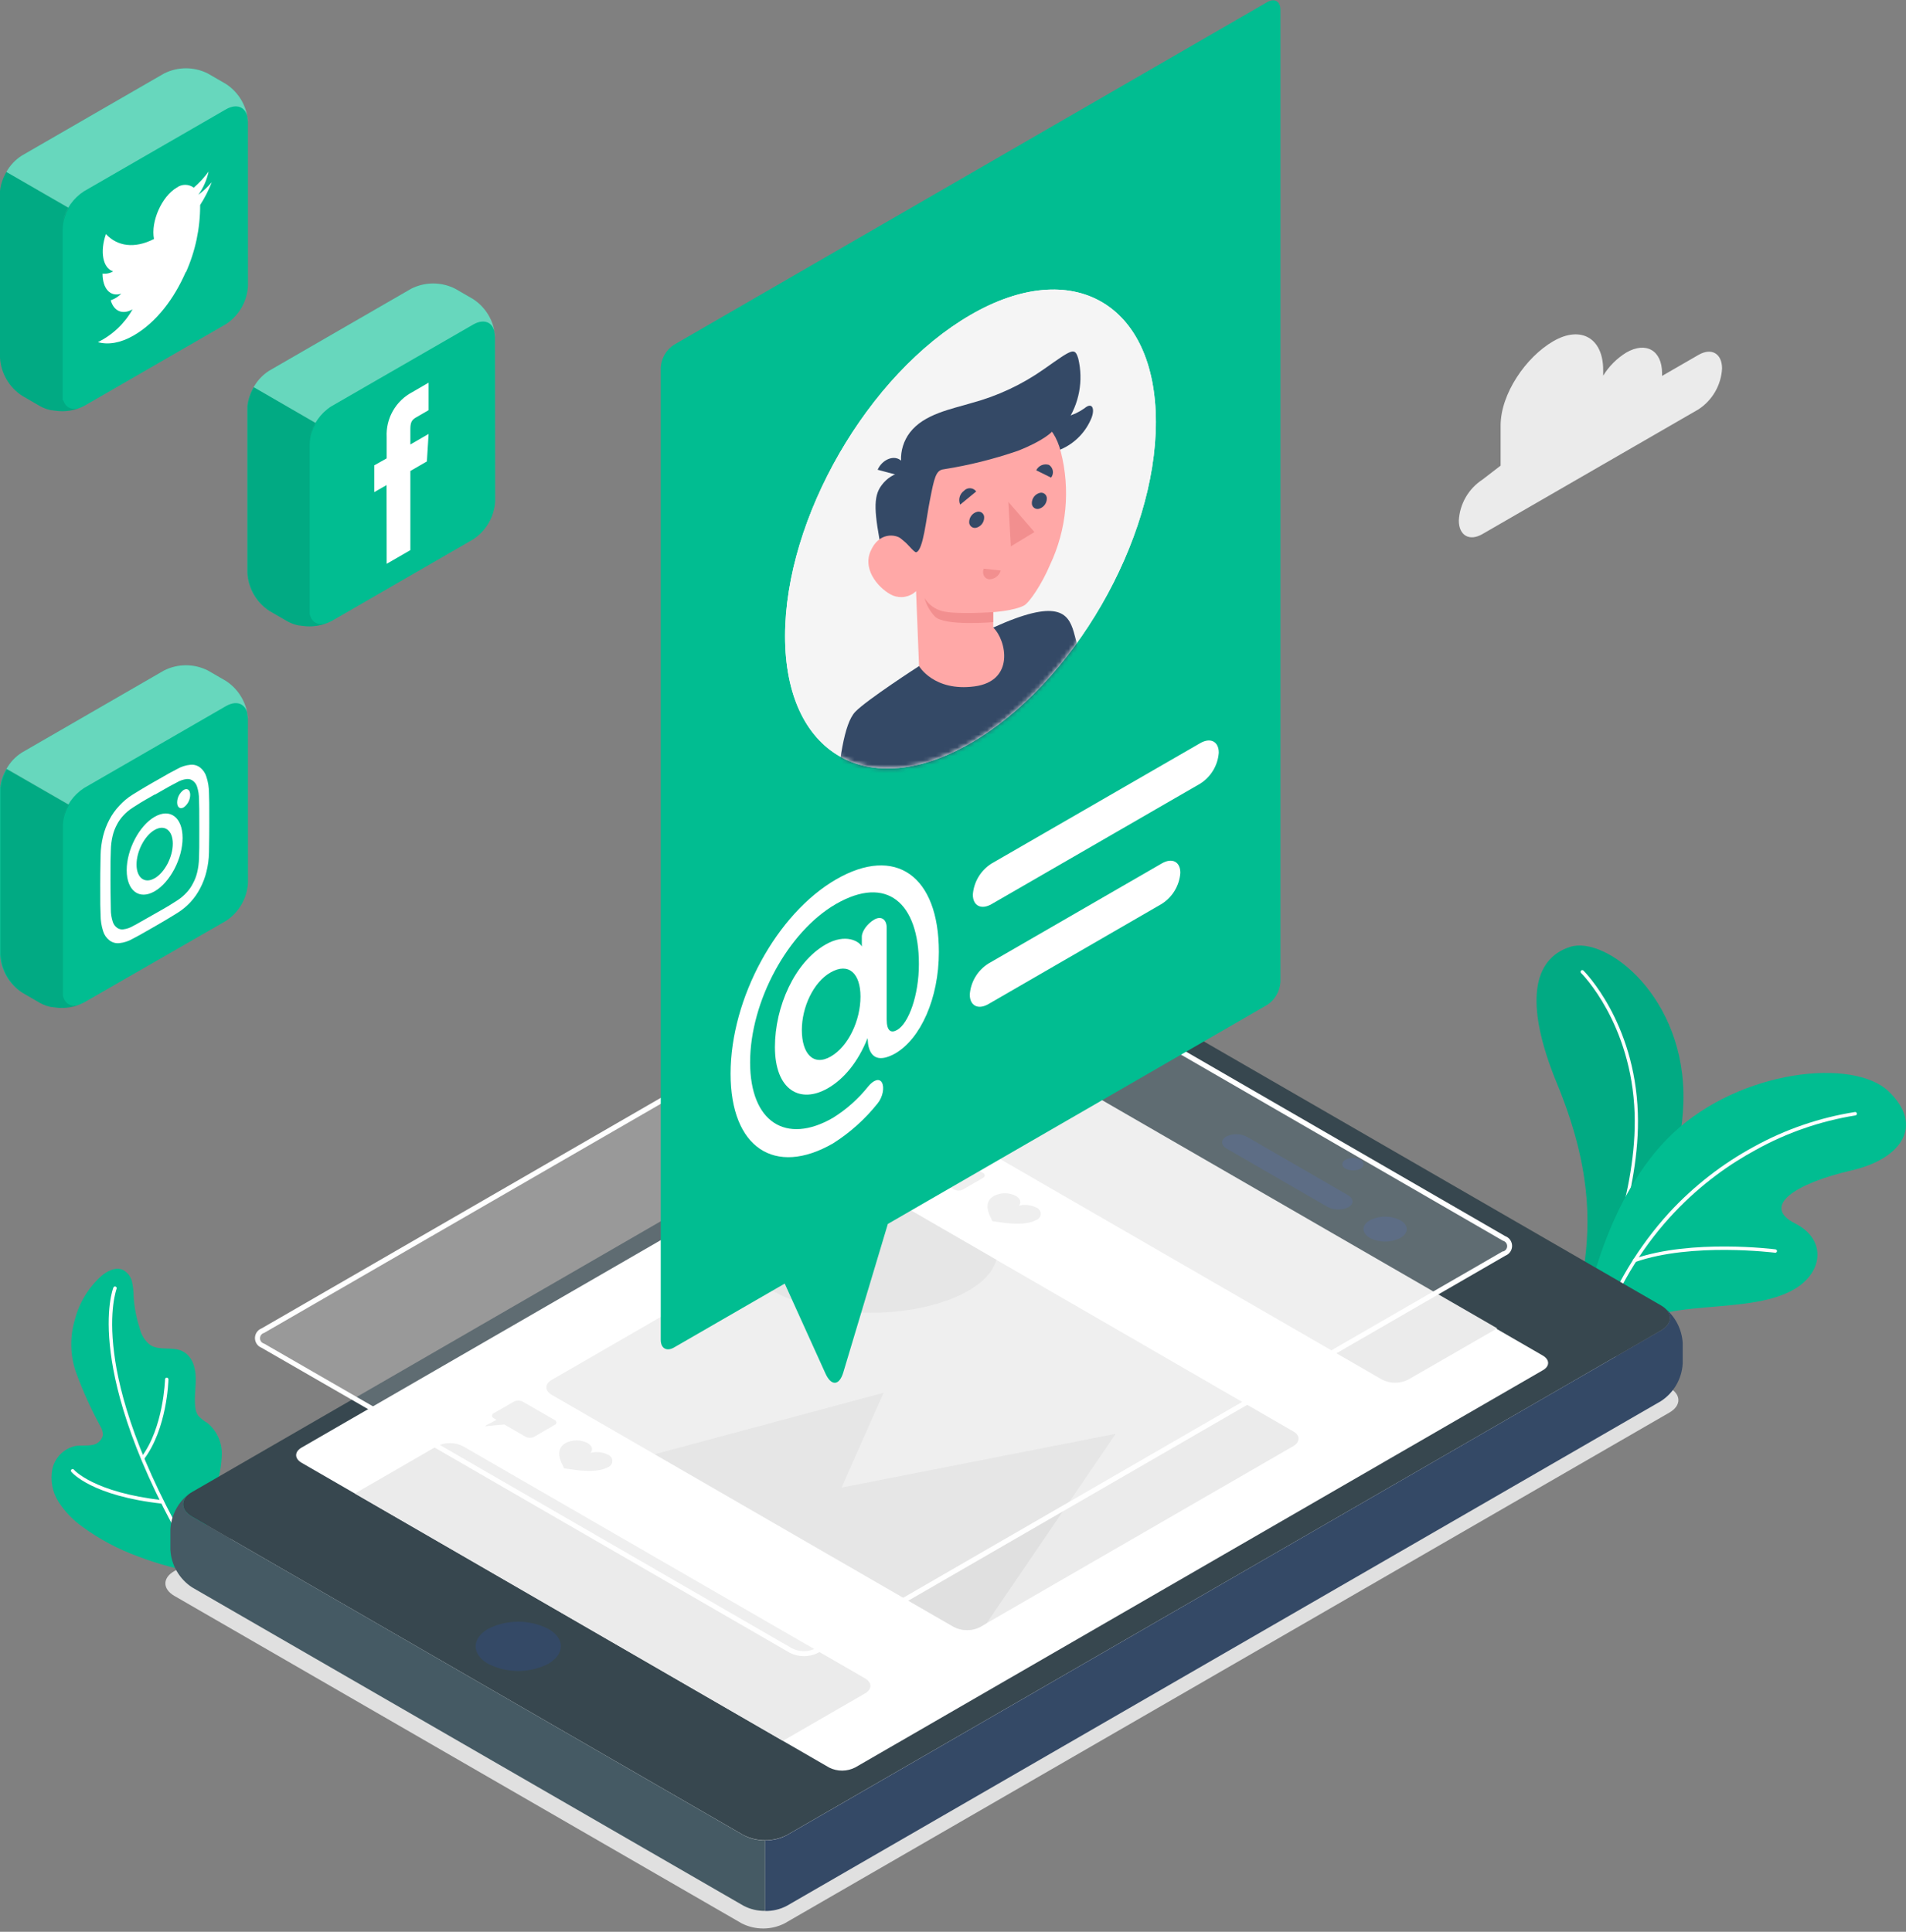 <svg width="445" height="451" viewBox="0 0 445 451" fill="none" xmlns="http://www.w3.org/2000/svg">
<rect x="0" y="0" width="445" height="451" fill="#808080" stroke="none"/>
<path d="M346.102 111.978L350.351 108.711V99.359C350.351 91.958 356.251 83.356 362.671 79.65C369.09 75.943 374.298 78.945 374.298 86.358V87.709C375.647 85.517 377.49 83.671 379.678 82.317C384.297 79.65 388.049 81.809 388.049 87.143V87.766L396.547 82.859C399.583 81.104 402.054 82.525 402.054 86.034C401.95 87.945 401.397 89.804 400.44 91.461C399.483 93.118 398.149 94.526 396.547 95.572L346.102 124.69C343.066 126.445 340.595 125.025 340.595 121.515C340.699 119.605 341.253 117.746 342.209 116.089C343.166 114.432 344.5 113.024 346.102 111.978Z" fill="#EBEBEB"/>
<path d="M41.3 366.152C40.7 366.048 40.065 365.863 39.349 365.678C36.936 365.031 34.558 364.26 32.225 363.369C27.571 361.68 23.181 359.336 19.189 356.407C17 354.85 15.127 352.891 13.67 350.634C12.214 348.349 11.697 345.59 12.227 342.933C12.521 341.621 13.183 340.421 14.136 339.474C15.09 338.526 16.294 337.872 17.608 337.587C18.843 337.391 20.125 337.587 21.36 337.367C21.993 337.317 22.593 337.065 23.072 336.65C23.552 336.235 23.887 335.677 24.027 335.058C24.032 334.35 23.84 333.655 23.473 333.049C21.23 328.94 19.3 324.668 17.7 320.268C16.361 316.342 16.28 312.096 17.469 308.121C18.479 304.167 20.641 300.603 23.681 297.88C25.066 296.726 26.983 295.733 28.657 296.46C29.189 296.731 29.657 297.114 30.028 297.582C30.398 298.05 30.663 298.593 30.805 299.173C31.063 300.333 31.195 301.518 31.197 302.706C31.362 305.263 31.851 307.789 32.652 310.223C33.011 311.743 33.883 313.093 35.123 314.045C37.27 315.384 40.226 314.333 42.512 315.418C44.798 316.504 45.584 318.998 45.688 321.353C45.791 323.709 45.318 326.087 45.584 328.431C45.63 329.17 45.864 329.886 46.265 330.509C46.9 331.19 47.636 331.77 48.447 332.229C49.512 333.111 50.366 334.219 50.945 335.474C51.525 336.729 51.815 338.098 51.795 339.48C51.725 342.242 51.199 344.973 50.237 347.563C49.177 351.183 48.404 354.882 47.927 358.624C47.551 360.916 46.58 363.07 45.11 364.87C44.674 365.438 44.079 365.863 43.401 366.092C42.722 366.32 41.99 366.341 41.3 366.152Z" fill="#01BD91"/>
<path d="M45.133 364.235C45.065 364.234 44.999 364.216 44.94 364.181C44.881 364.147 44.832 364.098 44.798 364.039C31.324 341.316 27.064 325.314 25.851 315.881C24.524 305.605 26.394 300.79 26.475 300.594C26.494 300.545 26.522 300.501 26.558 300.463C26.594 300.426 26.637 300.396 26.685 300.375C26.733 300.354 26.784 300.342 26.836 300.341C26.888 300.34 26.94 300.35 26.989 300.368C27.037 300.387 27.081 300.416 27.119 300.452C27.157 300.488 27.187 300.531 27.208 300.579C27.229 300.626 27.24 300.678 27.241 300.73C27.242 300.782 27.233 300.834 27.214 300.882C27.214 300.963 25.343 305.801 26.648 315.892C27.803 325.233 32.121 341.097 45.48 363.646C45.507 363.691 45.525 363.74 45.532 363.792C45.54 363.844 45.537 363.896 45.524 363.947C45.511 363.997 45.488 364.045 45.457 364.086C45.425 364.128 45.386 364.163 45.341 364.189C45.276 364.22 45.205 364.236 45.133 364.235Z" fill="white"/>
<path d="M37.928 351.061C21.51 349.26 16.869 343.868 16.672 343.637C16.599 343.564 16.558 343.464 16.558 343.36C16.558 343.256 16.599 343.156 16.672 343.083C16.708 343.045 16.751 343.015 16.799 342.995C16.846 342.974 16.898 342.963 16.949 342.963C17.001 342.963 17.053 342.974 17.1 342.995C17.148 343.015 17.191 343.045 17.227 343.083C17.227 343.141 21.914 348.463 37.952 350.23C38.045 350.246 38.131 350.295 38.192 350.368C38.254 350.441 38.288 350.533 38.288 350.628C38.288 350.724 38.254 350.816 38.192 350.889C38.131 350.962 38.045 351.01 37.952 351.027L37.928 351.061Z" fill="white"/>
<path d="M33.299 340.832C33.211 340.832 33.126 340.803 33.056 340.751C33.015 340.719 32.98 340.68 32.955 340.635C32.929 340.589 32.912 340.54 32.906 340.488C32.899 340.437 32.903 340.384 32.917 340.334C32.931 340.284 32.955 340.237 32.987 340.197C38.194 333.35 38.529 322.127 38.541 322.012C38.54 321.96 38.551 321.908 38.572 321.86C38.592 321.812 38.622 321.769 38.66 321.734C38.698 321.698 38.743 321.67 38.792 321.653C38.841 321.635 38.893 321.627 38.945 321.631C38.997 321.63 39.048 321.641 39.096 321.662C39.144 321.682 39.187 321.712 39.222 321.75C39.258 321.788 39.286 321.833 39.303 321.882C39.321 321.931 39.329 321.983 39.326 322.035C39.326 322.508 38.979 333.581 33.622 340.67C33.584 340.72 33.535 340.761 33.479 340.789C33.423 340.817 33.361 340.832 33.299 340.832Z" fill="white"/>
<path d="M369.795 295.975C371.389 285.238 371.412 272.133 363.526 252.99C355.64 233.846 358.088 223.813 366.539 221.076C374.991 218.34 393.719 232.876 393.026 257.319C392.345 280.919 376.4 300.409 376.4 300.409L369.795 295.975Z" fill="#01BD91"/>
<path opacity="0.1" d="M369.795 295.975C371.389 285.238 371.412 272.133 363.526 252.99C355.64 233.846 358.088 223.813 366.539 221.076C374.991 218.34 393.719 232.876 393.026 257.319C392.345 280.919 376.4 300.409 376.4 300.409L369.795 295.975Z" fill="black"/>
<path d="M373.917 299.139C373.868 299.15 373.816 299.15 373.767 299.139C373.718 299.12 373.673 299.092 373.636 299.055C373.598 299.018 373.569 298.974 373.549 298.925C373.53 298.876 373.521 298.824 373.522 298.771C373.524 298.719 373.537 298.667 373.559 298.619C373.64 298.423 382.276 278.252 381.641 259.94C380.926 238.869 369.253 227.277 369.137 227.161C369.1 227.125 369.07 227.082 369.05 227.034C369.029 226.986 369.019 226.935 369.018 226.883C369.018 226.831 369.027 226.779 369.047 226.731C369.066 226.682 369.095 226.638 369.131 226.601C369.168 226.564 369.211 226.535 369.259 226.514C369.307 226.494 369.358 226.483 369.41 226.482C369.462 226.482 369.514 226.492 369.562 226.511C369.61 226.53 369.654 226.559 369.691 226.596C369.807 226.711 381.699 238.499 382.392 259.917C383.027 278.391 374.31 298.735 374.24 298.931C374.208 298.99 374.161 299.04 374.105 299.076C374.049 299.112 373.984 299.134 373.917 299.139Z" fill="white"/>
<path d="M370.257 305.501C370.257 305.501 374.714 279.545 390.532 264.628C406.35 249.71 432.721 246.87 440.988 254.837C449.255 262.803 443.955 270.551 432.305 273.241C419.143 276.278 411.072 281.589 419.143 285.653C426.636 289.417 425.793 297.58 417.988 301.494C405.518 307.752 383.004 301.794 377.577 314.102L370.257 305.501Z" fill="#01BD91"/>
<path d="M373.605 310.997H373.478C373.38 310.961 373.299 310.887 373.254 310.792C373.209 310.697 373.202 310.589 373.236 310.489C376.882 300.339 382.502 291.012 389.77 283.044C395.466 276.883 402.136 271.699 409.513 267.7C416.842 263.655 424.821 260.92 433.09 259.617C433.196 259.608 433.301 259.64 433.383 259.707C433.465 259.774 433.517 259.87 433.529 259.975C433.536 260.027 433.532 260.079 433.518 260.129C433.504 260.179 433.48 260.226 433.448 260.267C433.415 260.308 433.375 260.342 433.33 260.367C433.284 260.392 433.234 260.408 433.183 260.414C424.997 261.729 417.104 264.464 409.86 268.496C398.314 274.766 382.646 287.201 373.952 310.812C373.914 310.869 373.862 310.916 373.802 310.948C373.741 310.98 373.674 310.997 373.605 310.997Z" fill="white"/>
<path d="M381.63 294.671C381.547 294.671 381.466 294.646 381.397 294.598C381.329 294.551 381.277 294.483 381.249 294.405C381.215 294.306 381.222 294.197 381.267 294.102C381.312 294.007 381.393 293.934 381.491 293.897C394.989 289.186 414.34 291.657 414.536 291.68C414.588 291.687 414.637 291.704 414.682 291.73C414.727 291.756 414.767 291.791 414.798 291.832C414.83 291.873 414.853 291.92 414.867 291.971C414.88 292.021 414.883 292.073 414.877 292.125C414.87 292.176 414.853 292.226 414.827 292.271C414.801 292.316 414.766 292.356 414.725 292.387C414.684 292.419 414.637 292.442 414.586 292.455C414.536 292.469 414.484 292.472 414.432 292.465C414.247 292.465 395.069 289.995 381.757 294.648C381.717 294.666 381.674 294.674 381.63 294.671Z" fill="white"/>
<path d="M57.88 28.501C57.784 26.718 57.268 24.983 56.375 23.436C55.483 21.889 54.238 20.575 52.742 19.599L48.551 17.174C46.959 16.366 45.199 15.945 43.413 15.945C41.627 15.945 39.867 16.366 38.275 17.174L5.126 36.306C3.548 37.298 2.258 38.688 1.386 40.336C0.635 41.645 0.163 43.096 0 44.596C0 44.804 0 45.012 0 45.22V83.483C0.098 85.267 0.615 87.003 1.51 88.55C2.405 90.097 3.652 91.411 5.15 92.385L9.329 94.81L9.86 95.087L10.057 95.168L10.415 95.318L10.692 95.422L10.992 95.525L11.327 95.618L11.581 95.687L11.973 95.779H12.169L12.643 95.86H12.735C15.102 96.248 17.531 95.864 19.663 94.763L52.742 75.678C54.24 74.701 55.487 73.385 56.382 71.837C57.277 70.288 57.794 68.55 57.892 66.764L57.88 28.501Z" fill="#01BD91"/>
<path opacity="0.4" d="M15.956 48.51C15.363 49.493 14.919 50.56 14.64 51.674C15.329 48.788 17.103 46.278 19.593 44.665L52.742 25.534C55.582 23.894 57.892 25.222 57.892 28.501C57.794 26.717 57.276 24.981 56.382 23.434C55.487 21.887 54.24 20.573 52.742 19.599L48.551 17.174C46.959 16.366 45.198 15.945 43.413 15.945C41.627 15.945 39.867 16.366 38.275 17.174L5.126 36.306C3.548 37.298 2.258 38.688 1.385 40.336L1.489 40.151L15.956 48.51Z" fill="white"/>
<path opacity="0.1" d="M18.531 95.295L18.289 95.364L17.873 95.445H17.481H17.076C16.599 95.41 16.142 95.237 15.76 94.948L15.575 94.775L15.472 94.683L15.333 94.509L15.218 94.359L15.102 94.175L14.998 93.99C14.998 93.99 14.998 93.863 14.917 93.794C14.882 93.723 14.851 93.649 14.825 93.574L14.64 93.389V93.159C14.64 93.089 14.64 93.02 14.64 92.951C14.634 92.839 14.634 92.727 14.64 92.616C14.634 92.555 14.634 92.493 14.64 92.431C14.64 92.258 14.64 92.073 14.64 91.877V53.579C14.641 53.165 14.676 52.752 14.744 52.343C14.744 52.193 14.744 52.032 14.837 51.882V51.697C15.101 50.585 15.529 49.519 16.107 48.533L1.489 40.151L1.386 40.336C0.635 41.645 0.163 43.096 0 44.596C0 44.804 0 45.012 0 45.22V83.483C0.098 85.267 0.615 87.003 1.51 88.55C2.405 90.097 3.652 91.411 5.15 92.385L9.329 94.81L9.86 95.087L10.057 95.168L10.415 95.318L10.692 95.422L10.992 95.525L11.327 95.618L11.581 95.687L11.973 95.779H12.169L12.643 95.86H12.735C14.684 96.156 16.676 95.962 18.531 95.295Z" fill="black"/>
<path d="M43.401 63.589C45.615 58.643 46.749 53.282 46.727 47.864C47.809 46.185 48.718 44.402 49.44 42.541C48.508 43.634 47.459 44.621 46.311 45.485C47.476 43.857 48.289 42.005 48.701 40.047C47.702 41.436 46.539 42.7 45.237 43.811C44.662 43.383 43.963 43.151 43.246 43.151C42.528 43.151 41.83 43.383 41.254 43.811C37.79 45.843 35.158 51.708 35.954 55.796C31.428 58.105 27.41 57.528 24.732 54.641C23.3 58.728 23.993 62.608 26.417 63.358C25.675 63.804 24.805 63.987 23.947 63.878C23.947 67.342 25.69 69.385 28.311 68.566C27.616 69.257 26.776 69.786 25.852 70.113C26.544 72.595 28.553 73.576 30.943 72.226C29.083 75.534 26.265 78.202 22.861 79.881C25.263 80.55 28.126 80.1 31.209 78.322C36.589 75.216 40.723 69.593 43.367 63.508" fill="white"/>
<path d="M57.88 167.826C57.776 166.051 57.258 164.325 56.365 162.787C55.473 161.249 54.232 159.942 52.742 158.971L48.551 156.546C46.959 155.738 45.199 155.316 43.413 155.316C41.627 155.316 39.867 155.738 38.275 156.546L5.138 175.678C3.559 176.67 2.269 178.059 1.397 179.707C0.646 181.017 0.174 182.467 0.012 183.968C0.012 184.176 0.012 184.383 0.012 184.591V222.855C0.113 224.628 0.628 226.353 1.516 227.891C2.405 229.429 3.641 230.737 5.126 231.71L9.306 234.135L9.837 234.401L10.034 234.493L10.391 234.643L10.668 234.747L10.969 234.851L11.304 234.943L11.558 235.013L11.95 235.105H12.146L12.62 235.186H12.712C15.085 235.556 17.515 235.151 19.64 234.031L52.742 215.003C54.24 214.027 55.487 212.711 56.382 211.162C57.277 209.613 57.794 207.876 57.892 206.09L57.88 167.826Z" fill="#01BD91"/>
<path opacity="0.4" d="M15.957 187.836C15.379 188.822 14.951 189.888 14.686 190.999C15.364 188.121 17.121 185.612 19.593 183.991L52.742 164.859C55.582 163.22 57.892 164.547 57.892 167.826C57.787 166.05 57.266 164.323 56.371 162.785C55.477 161.247 54.234 159.94 52.742 158.971L48.551 156.546C46.959 155.738 45.198 155.316 43.413 155.316C41.627 155.316 39.867 155.738 38.275 156.546L5.138 175.678C3.559 176.67 2.269 178.059 1.397 179.707L1.501 179.523L15.957 187.836Z" fill="white"/>
<path opacity="0.1" d="M18.531 234.62L18.289 234.689C18.153 234.731 18.014 234.762 17.873 234.782H17.481H17.077C16.599 234.747 16.142 234.574 15.76 234.285L15.576 234.112L15.472 234.02L15.333 233.835L15.218 233.696L15.102 233.512L14.998 233.327C14.998 233.258 14.998 233.2 14.918 233.131C14.88 233.057 14.849 232.979 14.825 232.9L14.756 232.703L14.687 232.426C14.687 232.426 14.687 232.299 14.687 232.23C14.68 232.119 14.68 232.007 14.687 231.895C14.68 231.834 14.68 231.772 14.687 231.711C14.687 231.537 14.687 231.341 14.687 231.145V192.904C14.687 192.49 14.722 192.077 14.79 191.669C14.79 191.507 14.79 191.357 14.883 191.207V191.022C15.147 189.911 15.575 188.845 16.153 187.859L1.686 179.5L1.582 179.684C0.831 180.994 0.359 182.444 0.196 183.945C0.196 184.153 0.196 184.36 0.196 184.568V222.832C0.273 224.593 0.758 226.312 1.614 227.853C2.47 229.394 3.672 230.714 5.126 231.711L9.306 234.135L9.837 234.401L10.034 234.493L10.392 234.643L10.669 234.747L10.969 234.851L11.304 234.943L11.558 235.013L11.95 235.105H12.146L12.62 235.186H12.712C14.669 235.486 16.669 235.291 18.531 234.62Z" fill="black"/>
<path d="M36.162 185.527C39.556 183.564 39.961 183.356 41.3 182.663C42.005 182.24 42.792 181.972 43.609 181.878C44.131 181.825 44.653 181.978 45.064 182.305C45.526 182.656 45.862 183.146 46.022 183.702C46.32 184.639 46.468 185.617 46.461 186.6C46.519 188.344 46.53 188.91 46.53 193.401C46.53 197.892 46.53 198.458 46.461 200.329C46.441 201.473 46.294 202.611 46.022 203.723C45.813 204.593 45.491 205.431 45.064 206.217C44.681 206.986 44.191 207.698 43.609 208.33C42.93 209.078 42.154 209.73 41.3 210.27C39.961 211.124 39.556 211.424 36.162 213.329C32.767 215.235 32.375 215.512 31.036 216.204C30.33 216.624 29.542 216.887 28.726 216.978C28.201 217.032 27.675 216.878 27.26 216.551C26.805 216.196 26.474 215.708 26.313 215.154C26.016 214.221 25.868 213.246 25.875 212.267C25.875 210.512 25.794 209.958 25.794 205.467C25.794 200.975 25.794 200.398 25.875 198.539C25.892 197.372 26.039 196.21 26.313 195.075C26.525 194.208 26.843 193.371 27.26 192.581C27.653 191.815 28.146 191.104 28.726 190.468C29.403 189.718 30.18 189.065 31.036 188.529C32.375 187.674 32.779 187.374 36.162 185.469M36.162 182.421C32.698 184.407 32.282 184.73 30.932 185.538C29.791 186.251 28.754 187.118 27.849 188.113C26.932 189.082 26.154 190.174 25.54 191.357C24.896 192.574 24.403 193.866 24.073 195.202C23.714 196.662 23.517 198.156 23.485 199.659C23.485 201.495 23.404 202.084 23.404 206.679C23.404 211.274 23.404 211.852 23.485 213.607C23.485 214.888 23.683 216.162 24.073 217.382C24.329 218.232 24.841 218.982 25.54 219.53C26.195 220.041 27.023 220.277 27.849 220.188C28.936 220.08 29.986 219.742 30.932 219.195C32.282 218.491 32.71 218.26 36.162 216.274C39.614 214.288 40.041 213.964 41.404 213.145C43.673 211.741 45.518 209.745 46.738 207.372C47.38 206.155 47.869 204.864 48.193 203.527C48.557 202.072 48.758 200.581 48.793 199.082C48.793 197.234 48.863 196.645 48.863 192.05C48.863 187.455 48.863 186.889 48.793 185.123C48.792 183.844 48.589 182.574 48.193 181.359C47.939 180.508 47.431 179.754 46.738 179.199C46.083 178.69 45.254 178.458 44.429 178.553C43.341 178.655 42.289 178.994 41.346 179.546C39.984 180.239 39.556 180.47 36.104 182.467M36.104 190.699C32.502 192.778 29.581 198.354 29.581 203.157C29.581 207.961 32.502 210.166 36.104 208.088C39.707 206.009 42.628 200.433 42.628 195.629C42.628 190.826 39.707 188.621 36.104 190.699ZM36.104 205.039C33.795 206.39 31.878 204.959 31.878 201.841C31.878 198.724 33.772 195.098 36.104 193.759C38.437 192.42 40.342 193.84 40.342 196.969C40.342 200.098 38.448 203.7 36.104 205.051M44.406 185.573C44.406 184.418 43.725 183.933 42.882 184.418C42.416 184.752 42.036 185.19 41.771 185.697C41.506 186.204 41.365 186.767 41.358 187.339C41.358 188.494 42.039 188.967 42.882 188.494C43.346 188.162 43.725 187.726 43.99 187.22C44.254 186.715 44.397 186.155 44.406 185.584" fill="white"/>
<path d="M115.564 78.738C115.474 76.959 114.965 75.226 114.081 73.679C113.196 72.133 111.96 70.816 110.472 69.836L106.281 67.411C104.687 66.603 102.925 66.182 101.137 66.182C99.35 66.182 97.588 66.603 95.994 67.411L62.856 86.543C61.455 87.473 60.272 88.695 59.389 90.127C58.506 91.558 57.944 93.164 57.742 94.833C57.742 95.041 57.742 95.249 57.742 95.457V133.72C57.837 135.503 58.352 137.239 59.245 138.786C60.138 140.333 61.383 141.647 62.88 142.622L67.071 145.047L67.602 145.324L67.798 145.405L68.156 145.555L68.422 145.659L68.733 145.762L69.057 145.855L69.322 145.924L69.715 146.017H69.911L70.385 146.097H70.477C72.844 146.485 75.273 146.1 77.404 145L110.472 125.915C111.969 124.937 113.214 123.621 114.107 122.072C114.999 120.524 115.515 118.786 115.61 117.001L115.564 78.738Z" fill="#01BD91"/>
<path opacity="0.4" d="M73.652 98.747C73.076 99.735 72.644 100.801 72.37 101.911C73.051 99.031 74.812 96.522 77.289 94.902L110.472 75.771C113.312 74.131 115.61 75.459 115.61 78.738C115.514 76.954 114.999 75.219 114.107 73.672C113.214 72.125 111.969 70.811 110.472 69.836L106.281 67.411C104.687 66.603 102.925 66.182 101.137 66.182C99.35 66.182 97.588 66.603 95.993 67.411L62.856 86.543C61.284 87.539 59.998 88.928 59.127 90.573L59.219 90.388L73.652 98.747Z" fill="white"/>
<path opacity="0.1" d="M76.227 145.531L75.973 145.601C75.841 145.642 75.706 145.673 75.569 145.693H75.188H74.68C74.206 145.656 73.753 145.484 73.375 145.196L73.19 145.023L73.086 144.931L72.936 144.746L72.832 144.608C72.787 144.55 72.748 144.488 72.717 144.423L72.613 144.238C72.613 144.18 72.613 144.111 72.52 144.042L72.44 143.822L72.37 143.615C72.37 143.53 72.347 143.438 72.301 143.338C72.294 143.272 72.294 143.206 72.301 143.141C72.295 143.03 72.295 142.918 72.301 142.806C72.295 142.745 72.295 142.683 72.301 142.622C72.289 142.437 72.289 142.252 72.301 142.067V103.816C72.307 103.402 72.342 102.989 72.405 102.58C72.405 102.418 72.405 102.268 72.486 102.118C72.49 102.057 72.49 101.995 72.486 101.934C72.76 100.823 73.191 99.758 73.767 98.77L59.289 90.411L59.196 90.595C58.44 91.903 57.968 93.354 57.811 94.856C57.811 95.064 57.811 95.272 57.811 95.479V133.743C57.906 135.526 58.422 137.262 59.314 138.809C60.207 140.356 61.452 141.67 62.949 142.645L67.14 145.069L67.671 145.347L67.867 145.427L68.225 145.577L68.491 145.681L68.803 145.785L69.126 145.878L69.391 145.947L69.784 146.039H69.98L70.454 146.12H70.546C72.459 146.39 74.409 146.187 76.227 145.531Z" fill="black"/>
<path d="M90.278 131.63L95.809 128.432V109.958L99.665 107.73L100.069 101.31L95.809 103.769V100.248C95.809 98.793 96.028 98.089 97.079 97.488L100.069 95.757V89.337L96.248 91.554C94.357 92.55 92.79 94.067 91.733 95.924C90.675 97.782 90.17 99.903 90.278 102.038V107.014L87.38 108.642V114.9L90.255 113.249L90.278 131.63Z" fill="white"/>
<path d="M40.689 372.572L173.156 449.03C174.712 449.821 176.433 450.233 178.179 450.233C179.924 450.233 181.645 449.821 183.201 449.03L389.782 329.771C392.553 328.166 392.553 325.58 389.782 323.998L257.315 247.495C255.761 246.704 254.042 246.292 252.298 246.292C250.555 246.292 248.836 246.704 247.282 247.495L40.689 366.799C37.918 368.37 37.918 370.956 40.689 372.572Z" fill="#E0E0E0"/>
<path d="M44.857 354.099L173.572 428.421C175.145 429.218 176.883 429.634 178.646 429.634C180.41 429.634 182.148 429.218 183.721 428.421L387.796 310.617C390.602 309.001 390.602 306.38 387.796 304.763L259.07 230.442C257.497 229.644 255.759 229.229 253.995 229.229C252.232 229.229 250.494 229.644 248.921 230.442L44.857 348.326C42.051 349.885 42.051 352.506 44.857 354.099Z" fill="#37474F"/>
<path d="M173.572 428.443L44.857 354.099C42.352 352.656 42.086 350.404 44.06 348.788C42.806 349.782 41.776 351.031 41.038 352.452C40.299 353.872 39.87 355.433 39.777 357.031V361.8C39.873 363.562 40.383 365.277 41.266 366.806C42.148 368.335 43.379 369.634 44.857 370.598L173.572 444.908C175.134 445.738 176.883 446.155 178.652 446.12V429.656C176.883 429.691 175.134 429.273 173.572 428.443Z" fill="#455A64"/>
<path d="M387.796 327.105C389.273 326.142 390.502 324.845 391.382 323.318C392.263 321.791 392.771 320.078 392.865 318.318V313.55C392.773 311.951 392.344 310.39 391.605 308.969C390.867 307.548 389.836 306.3 388.581 305.306C390.556 306.922 390.302 309.174 387.796 310.617L183.721 428.444C182.162 429.272 180.417 429.689 178.652 429.656V446.144C180.417 446.177 182.162 445.76 183.721 444.931L387.796 327.105Z" fill="#344966"/>
<path d="M113.937 388.426C116.121 389.536 118.536 390.115 120.986 390.115C123.436 390.115 125.851 389.536 128.035 388.426C131.926 386.116 131.926 382.537 128.035 380.286C125.849 379.182 123.434 378.606 120.986 378.606C118.537 378.606 116.123 379.182 113.937 380.286C110.092 382.537 110.092 386.186 113.937 388.426Z" fill="#344966"/>
<path d="M193.604 412.672L70.397 341.491C68.723 340.521 68.723 338.939 70.397 337.969L230.886 245.278C231.829 244.8 232.871 244.551 233.929 244.551C234.986 244.551 236.028 244.8 236.971 245.278L360.178 316.459C361.864 317.429 361.864 318.999 360.178 319.923L199.689 412.626C198.75 413.111 197.709 413.368 196.652 413.376C195.595 413.384 194.551 413.143 193.604 412.672Z" fill="white"/>
<path d="M314.121 272.827C314.675 273.106 315.286 273.252 315.905 273.252C316.525 273.252 317.136 273.106 317.689 272.827C317.881 272.731 318.043 272.584 318.156 272.401C318.269 272.219 318.329 272.008 318.329 271.794C318.329 271.579 318.269 271.369 318.156 271.186C318.043 271.004 317.881 270.856 317.689 270.76C317.136 270.481 316.525 270.336 315.905 270.336C315.286 270.336 314.675 270.481 314.121 270.76C313.128 271.326 313.128 272.25 314.121 272.827Z" fill="#344966"/>
<path d="M319.825 289.014C320.932 289.572 322.154 289.863 323.393 289.863C324.632 289.863 325.854 289.572 326.96 289.014C328.935 287.859 328.935 286.024 326.96 284.892C325.856 284.328 324.633 284.035 323.393 284.035C322.153 284.035 320.93 284.328 319.825 284.892C317.851 285.977 317.851 287.871 319.825 289.014Z" fill="#344966"/>
<path d="M314.837 281.833C316.153 281.082 316.084 279.812 314.676 279.004L291.191 265.437C290.436 265.036 289.597 264.819 288.743 264.803C287.888 264.787 287.042 264.973 286.272 265.345C284.956 266.107 285.025 267.377 286.434 268.185L309.919 281.752C310.674 282.151 311.514 282.366 312.368 282.38C313.223 282.394 314.069 282.207 314.837 281.833Z" fill="#344966"/>
<path d="M228.808 264.421C227.122 265.391 227.122 266.961 228.808 267.885L322.677 322.093C323.622 322.571 324.666 322.82 325.725 322.82C326.784 322.82 327.828 322.571 328.773 322.093L349.556 310.12L249.591 252.39L228.808 264.421Z" fill="#EBEBEB"/>
<path d="M229.501 273.831L222.007 269.513C221.694 269.354 221.348 269.271 220.997 269.271C220.646 269.271 220.3 269.354 219.987 269.513L215.264 272.238C214.699 272.561 214.699 273.081 215.264 273.393L215.911 273.774L213.521 275.044C213.244 275.194 213.267 275.286 213.59 275.263L217.793 274.859L222.758 277.722C223.074 277.877 223.422 277.958 223.774 277.958C224.126 277.958 224.474 277.877 224.79 277.722L229.501 274.998C229.619 274.953 229.721 274.873 229.793 274.769C229.865 274.665 229.903 274.541 229.903 274.414C229.903 274.288 229.865 274.164 229.793 274.06C229.721 273.956 229.619 273.876 229.501 273.831Z" fill="#EBEBEB"/>
<path d="M231.706 285.1L231.152 283.945C230.436 282.433 229.997 280.378 232.075 279.188C232.863 278.79 233.733 278.582 234.616 278.582C235.498 278.582 236.368 278.79 237.156 279.188C238.241 279.812 238.484 280.747 237.883 281.498C239.231 281.129 240.668 281.277 241.913 281.913C242.221 282.014 242.49 282.209 242.681 282.471C242.871 282.734 242.974 283.05 242.974 283.374C242.974 283.698 242.871 284.014 242.681 284.277C242.49 284.539 242.221 284.734 241.913 284.834C239.881 285.989 236.324 285.781 233.703 285.377L231.706 285.1Z" fill="#EBEBEB"/>
<path d="M128.831 325.65L222.712 379.858C223.657 380.336 224.701 380.585 225.76 380.585C226.819 380.585 227.863 380.336 228.808 379.858L301.917 337.634C303.591 336.664 303.591 335.094 301.917 334.171L208.037 279.916C207.092 279.438 206.048 279.189 204.989 279.189C203.93 279.189 202.885 279.438 201.94 279.916L128.831 322.14C127.145 323.109 127.145 324.68 128.831 325.65Z" fill="#EBEBEB"/>
<path d="M129.547 331.55L122.019 327.22C121.703 327.065 121.355 326.984 121.003 326.984C120.651 326.984 120.303 327.065 119.987 327.22L115.265 329.945C115.15 329.992 115.052 330.071 114.983 330.174C114.914 330.277 114.877 330.398 114.877 330.522C114.877 330.646 114.914 330.767 114.983 330.87C115.052 330.973 115.15 331.053 115.265 331.099L115.923 331.48L113.533 332.739C113.244 332.889 113.279 332.993 113.533 332.958L117.735 332.566L122.7 335.429C123.017 335.584 123.364 335.665 123.716 335.665C124.069 335.665 124.416 335.584 124.732 335.429L129.455 332.693C129.575 332.659 129.681 332.589 129.761 332.492C129.84 332.396 129.888 332.278 129.898 332.153C129.908 332.029 129.88 331.904 129.817 331.797C129.754 331.689 129.66 331.603 129.547 331.55Z" fill="#EBEBEB"/>
<path d="M131.694 342.807L131.152 341.653C130.424 340.14 129.997 338.085 132.076 336.884C132.861 336.486 133.729 336.278 134.61 336.278C135.491 336.278 136.359 336.486 137.144 336.884C138.299 337.519 138.484 338.454 137.872 339.193C139.224 338.838 140.661 338.985 141.913 339.609C142.22 339.712 142.487 339.909 142.676 340.173C142.865 340.436 142.966 340.751 142.966 341.075C142.966 341.399 142.865 341.715 142.676 341.978C142.487 342.241 142.22 342.438 141.913 342.542C139.881 343.696 136.324 343.488 133.692 343.084L131.694 342.807Z" fill="#EBEBEB"/>
<path d="M101.987 337.635C102.932 337.157 103.976 336.908 105.035 336.908C106.094 336.908 107.138 337.157 108.083 337.635L201.952 391.832C203.638 392.801 203.638 394.383 201.952 395.353L182.797 406.414L82.855 348.684L101.987 337.635Z" fill="#EBEBEB"/>
<path d="M206.305 325.153L152.87 339.505L222.735 379.847C223.68 380.325 224.724 380.574 225.783 380.574C226.842 380.574 227.886 380.325 228.831 379.847L230.344 378.969L260.49 334.737L196.468 347.299L206.305 325.153Z" fill="#E0E0E0"/>
<path d="M232.618 294.117L208.037 279.916C207.092 279.438 206.048 279.189 204.989 279.189C203.93 279.189 202.885 279.438 201.94 279.916L174.461 295.792C175.719 298.182 178.317 300.41 182.254 302.338C193.8 307.857 212.597 307.857 224.178 302.338C229.027 300.029 231.833 297.119 232.618 294.117Z" fill="#E0E0E0"/>
<path opacity="0.2" d="M351.161 289.118L227.942 217.949C226.999 217.471 225.957 217.222 224.9 217.222C223.843 217.222 222.8 217.471 221.857 217.949L61.368 310.64C59.694 311.61 59.694 313.18 61.368 314.104L87.416 329.114L184.622 385.262C185.565 385.74 186.607 385.989 187.664 385.989C188.721 385.989 189.763 385.74 190.706 385.262L335.17 301.796L351.149 292.559C352.847 291.67 352.847 290.088 351.161 289.118Z" fill="white"/>
<path d="M351.461 288.61L249.579 229.725L228.242 217.44C227.21 216.912 226.066 216.636 224.905 216.636C223.745 216.636 222.601 216.912 221.569 217.44L61.079 310.132C60.622 310.308 60.228 310.618 59.951 311.022C59.674 311.426 59.525 311.905 59.525 312.395C59.525 312.885 59.674 313.363 59.951 313.767C60.228 314.171 60.622 314.482 61.079 314.658L87.127 329.668L184.367 385.85C185.4 386.381 186.544 386.658 187.704 386.658C188.865 386.658 190.009 386.381 191.041 385.85L335.493 302.384L351.484 293.148C351.941 292.969 352.333 292.657 352.609 292.252C352.885 291.848 353.033 291.369 353.033 290.879C353.033 290.389 352.885 289.91 352.609 289.505C352.333 289.101 351.941 288.789 351.484 288.61H351.461ZM350.872 292.132L334.881 301.368L190.429 384.834C189.574 385.261 188.631 385.483 187.675 385.483C186.72 385.483 185.777 385.261 184.922 384.834L87.716 328.698L61.68 313.688C61.401 313.617 61.155 313.455 60.979 313.228C60.803 313.001 60.707 312.722 60.707 312.435C60.707 312.148 60.803 311.869 60.979 311.642C61.155 311.415 61.401 311.254 61.68 311.182L222.169 218.491C223.025 218.067 223.967 217.846 224.923 217.846C225.878 217.846 226.821 218.067 227.677 218.491L249.025 230.788L350.907 289.672C351.185 289.743 351.432 289.905 351.608 290.132C351.784 290.359 351.879 290.638 351.879 290.925C351.879 291.212 351.784 291.491 351.608 291.718C351.432 291.945 351.185 292.107 350.907 292.178L350.872 292.132Z" fill="white"/>
<path d="M295.867 0.491C297.564 -0.49 298.949 0.307 298.949 2.27V229.252C298.89 230.322 298.58 231.364 298.044 232.292C297.509 233.221 296.763 234.011 295.867 234.598L207.286 285.747L196.894 320.385C195.959 323.525 194.089 323.664 192.726 320.673L183.212 299.671L157.349 314.6C155.652 315.582 154.266 314.785 154.266 312.822V85.84C154.324 84.769 154.633 83.727 155.169 82.798C155.705 81.869 156.451 81.08 157.349 80.494L295.867 0.491Z" fill="#01BD91"/>
<path d="M284.552 175.714C284.446 177.183 283.994 178.607 283.234 179.869C282.474 181.131 281.426 182.196 280.176 182.976L231.509 211.079C229.096 212.465 227.133 211.483 227.133 208.862C227.243 207.393 227.696 205.971 228.456 204.709C229.216 203.448 230.262 202.383 231.509 201.6L280.199 173.508C282.6 172.111 284.552 173.104 284.552 175.714Z" fill="white"/>
<path d="M275.58 203.782C275.472 205.251 275.019 206.674 274.259 207.935C273.499 209.197 272.452 210.262 271.204 211.044L230.782 234.413C228.369 235.811 226.417 234.818 226.417 232.197C226.524 230.73 226.974 229.309 227.732 228.049C228.491 226.789 229.536 225.726 230.782 224.946L271.251 201.577C273.664 200.18 275.58 201.173 275.58 203.782Z" fill="white"/>
<path d="M202.667 243.708L202.563 242.346C200.358 247.911 197.033 251.906 193.327 254.042C186.78 257.829 180.926 254.469 180.926 244.447C180.926 235.003 185.545 224.646 192.738 220.524C197.46 217.799 200.681 219.808 201.213 220.997V218.688C201.213 217.406 202.517 215.617 204.111 214.693C205.704 213.769 207.02 214.612 207.02 216.587V238.004C207.02 240.729 208.036 241.284 209.48 240.441C212.112 238.928 214.537 232.451 214.537 225.073C214.537 210.825 207.066 204.186 195.151 211.068C183.986 217.51 175.13 233.79 175.13 248.015C175.13 261.974 183.501 267.297 194.458 260.981C197.605 259.026 200.393 256.546 202.702 253.649C203.949 252.125 205.311 251.663 205.912 252.749C206.512 253.834 206.143 256.074 204.907 257.598C201.986 261.264 198.474 264.417 194.516 266.927C180.88 274.79 170.569 267.932 170.569 250.682C170.569 233.063 181.365 213.308 195.209 205.306C209.052 197.305 219.201 204.417 219.201 222.244C219.201 233.051 214.964 242.519 208.948 245.983C205.623 247.807 203.256 247.38 202.667 243.708ZM187.207 240.464C187.207 245.983 189.886 249.008 193.973 246.652C198.061 244.297 200.901 238.247 200.901 232.67C200.901 227.301 198.164 224.588 193.916 227.036C189.886 229.322 187.207 235.176 187.207 240.464Z" fill="white"/>
<path d="M226.578 73.532C250.49 59.677 269.864 70.922 269.864 98.529C269.864 126.135 250.49 159.723 226.578 173.509C202.667 187.295 183.293 176.118 183.293 148.512C183.293 120.905 202.667 87.387 226.578 73.532Z" fill="white"/>
<path d="M226.578 73.532C250.49 59.677 269.864 70.922 269.864 98.529C269.864 126.135 250.49 159.723 226.578 173.509C202.667 187.295 183.293 176.118 183.293 148.512C183.293 120.905 202.667 87.387 226.578 73.532Z" fill="#F5F5F5"/>
<mask id="mask0_879_45405" style="mask-type:luminance" maskUnits="userSpaceOnUse" x="183" y="67" width="87" height="113">
<path d="M226.578 73.533C250.49 59.678 269.864 70.924 269.864 98.53C269.864 126.136 250.49 159.724 226.578 173.51C202.666 187.296 183.292 176.119 183.292 148.513C183.292 120.906 202.666 87.388 226.578 73.533Z" fill="white"/>
</mask>
<g mask="url(#mask0_879_45405)">
<path d="M210.795 110.19C208.811 110.533 207.039 111.634 205.853 113.261C203.729 115.998 204.168 119.9 205.853 128.687L212.423 127.682L210.795 110.19Z" fill="#344966"/>
<path d="M249.081 97.258C250.557 96.864 251.949 96.207 253.192 95.319C255.212 93.621 255.732 95.78 254.624 98.067C253.889 99.696 252.838 101.164 251.531 102.385C250.225 103.606 248.69 104.555 247.015 105.179C246.945 104.902 245.121 100.56 245.121 100.56L249.081 97.258Z" fill="#344966"/>
<path d="M214.57 155.508C214.57 155.508 202.332 163.405 199.676 166.188C197.021 168.971 195.924 177.642 194.942 188.252C194.942 188.252 208.878 194.129 230.735 183.311C252.591 172.492 254.566 163.937 254.566 163.937C254.566 163.937 251.737 151.086 250.686 147.518C249.359 143.004 246.795 139.748 231.889 146.514L214.57 155.508Z" fill="#344966"/>
<path d="M213.878 127.301C212.896 128.144 211.511 126.643 210.31 125.708C209.109 124.773 205.184 124.103 203.221 128.756C201.258 133.409 205.761 137.866 208.417 139.009C209.325 139.391 210.325 139.5 211.295 139.324C212.264 139.148 213.162 138.693 213.878 138.016L214.571 155.508C214.571 155.508 218.034 161.5 227.502 160.253C236.97 159.007 234.995 149.493 231.901 146.514V142.911C231.901 142.911 236.785 142.588 239.083 141.364C240.318 140.706 243.251 136.365 245.144 131.885C249.049 123.633 249.939 114.274 247.661 105.433C244.278 91.947 228.818 95.654 219.605 103.921C210.391 112.187 213.878 127.301 213.878 127.301Z" fill="#FFA8A7"/>
<path d="M251.749 83.726C250.917 81.001 250.409 81.486 243.724 86.186C238.618 89.781 232.92 92.45 226.89 94.072C222.179 95.503 215.737 96.635 212.423 100.999C210.998 102.876 210.271 105.191 210.368 107.546C210.087 107.285 209.746 107.099 209.375 107.003C207.747 106.564 205.749 107.754 204.907 109.67L210.68 111.206C210.229 114.531 208.936 124.795 210.345 125.696C211.557 126.47 213.416 129.068 213.912 128.929C215.563 128.456 216.222 121.135 217.122 116.702C218.104 111.656 218.485 109.774 220.297 109.566C226.185 108.638 231.98 107.197 237.616 105.26C243.851 102.823 245.641 100.757 245.641 100.757L248.966 98.644C250.45 96.492 251.465 94.051 251.945 91.481C252.424 88.911 252.357 86.269 251.749 83.726Z" fill="#344966"/>
<path d="M231.878 142.912C231.878 142.912 223.138 143.5 220.09 142.692C218.334 142.274 216.815 141.178 215.864 139.644C216.296 141.249 217.121 142.722 218.265 143.928C220.494 146.237 231.878 145.244 231.878 145.244V142.912Z" fill="#F28F8F"/>
<path d="M229.65 132.763L233.644 133.19C233.48 133.782 233.125 134.305 232.635 134.676C232.145 135.047 231.546 135.247 230.931 135.245C229.823 135.13 229.257 134.021 229.65 132.763Z" fill="#F28F8F"/>
<path d="M235.422 117.175L236 127.555L241.507 124.218L235.422 117.175Z" fill="#F28F8F"/>
<path d="M229.777 120.87C229.766 121.39 229.591 121.892 229.278 122.307C228.965 122.721 228.53 123.027 228.033 123.18C227.826 123.251 227.604 123.269 227.387 123.234C227.171 123.198 226.966 123.11 226.793 122.976C226.619 122.842 226.481 122.667 226.391 122.467C226.301 122.267 226.262 122.048 226.278 121.829C226.292 121.308 226.468 120.806 226.783 120.391C227.098 119.977 227.535 119.672 228.033 119.52C228.24 119.448 228.462 119.429 228.678 119.464C228.894 119.5 229.098 119.588 229.271 119.723C229.444 119.857 229.581 120.032 229.669 120.232C229.758 120.433 229.794 120.652 229.777 120.87Z" fill="#344966"/>
<path d="M227.918 114.739L224.177 117.811C223.935 117.254 223.89 116.631 224.049 116.046C224.209 115.46 224.563 114.946 225.054 114.589C225.238 114.386 225.466 114.225 225.72 114.12C225.973 114.016 226.247 113.969 226.522 113.983C226.796 113.997 227.064 114.073 227.305 114.204C227.547 114.334 227.756 114.518 227.918 114.739Z" fill="#344966"/>
<path d="M245.398 111.506L241.934 109.797C242.195 109.263 242.64 108.841 243.188 108.609C243.736 108.378 244.348 108.353 244.913 108.539C245.149 108.694 245.35 108.897 245.504 109.134C245.658 109.371 245.761 109.637 245.806 109.916C245.852 110.195 245.839 110.48 245.769 110.754C245.699 111.027 245.572 111.284 245.398 111.506Z" fill="#344966"/>
<path d="M244.405 116.448C244.391 116.966 244.215 117.467 243.903 117.881C243.59 118.295 243.156 118.601 242.662 118.757C242.454 118.828 242.232 118.847 242.016 118.811C241.799 118.775 241.595 118.687 241.421 118.553C241.247 118.419 241.109 118.244 241.02 118.044C240.93 117.844 240.891 117.625 240.907 117.406C240.92 116.886 241.097 116.383 241.412 115.968C241.727 115.554 242.164 115.249 242.662 115.097C242.869 115.025 243.09 115.006 243.306 115.041C243.523 115.077 243.726 115.166 243.9 115.3C244.073 115.434 244.21 115.609 244.298 115.81C244.386 116.01 244.423 116.229 244.405 116.448Z" fill="#344966"/>
</g>
</svg>
